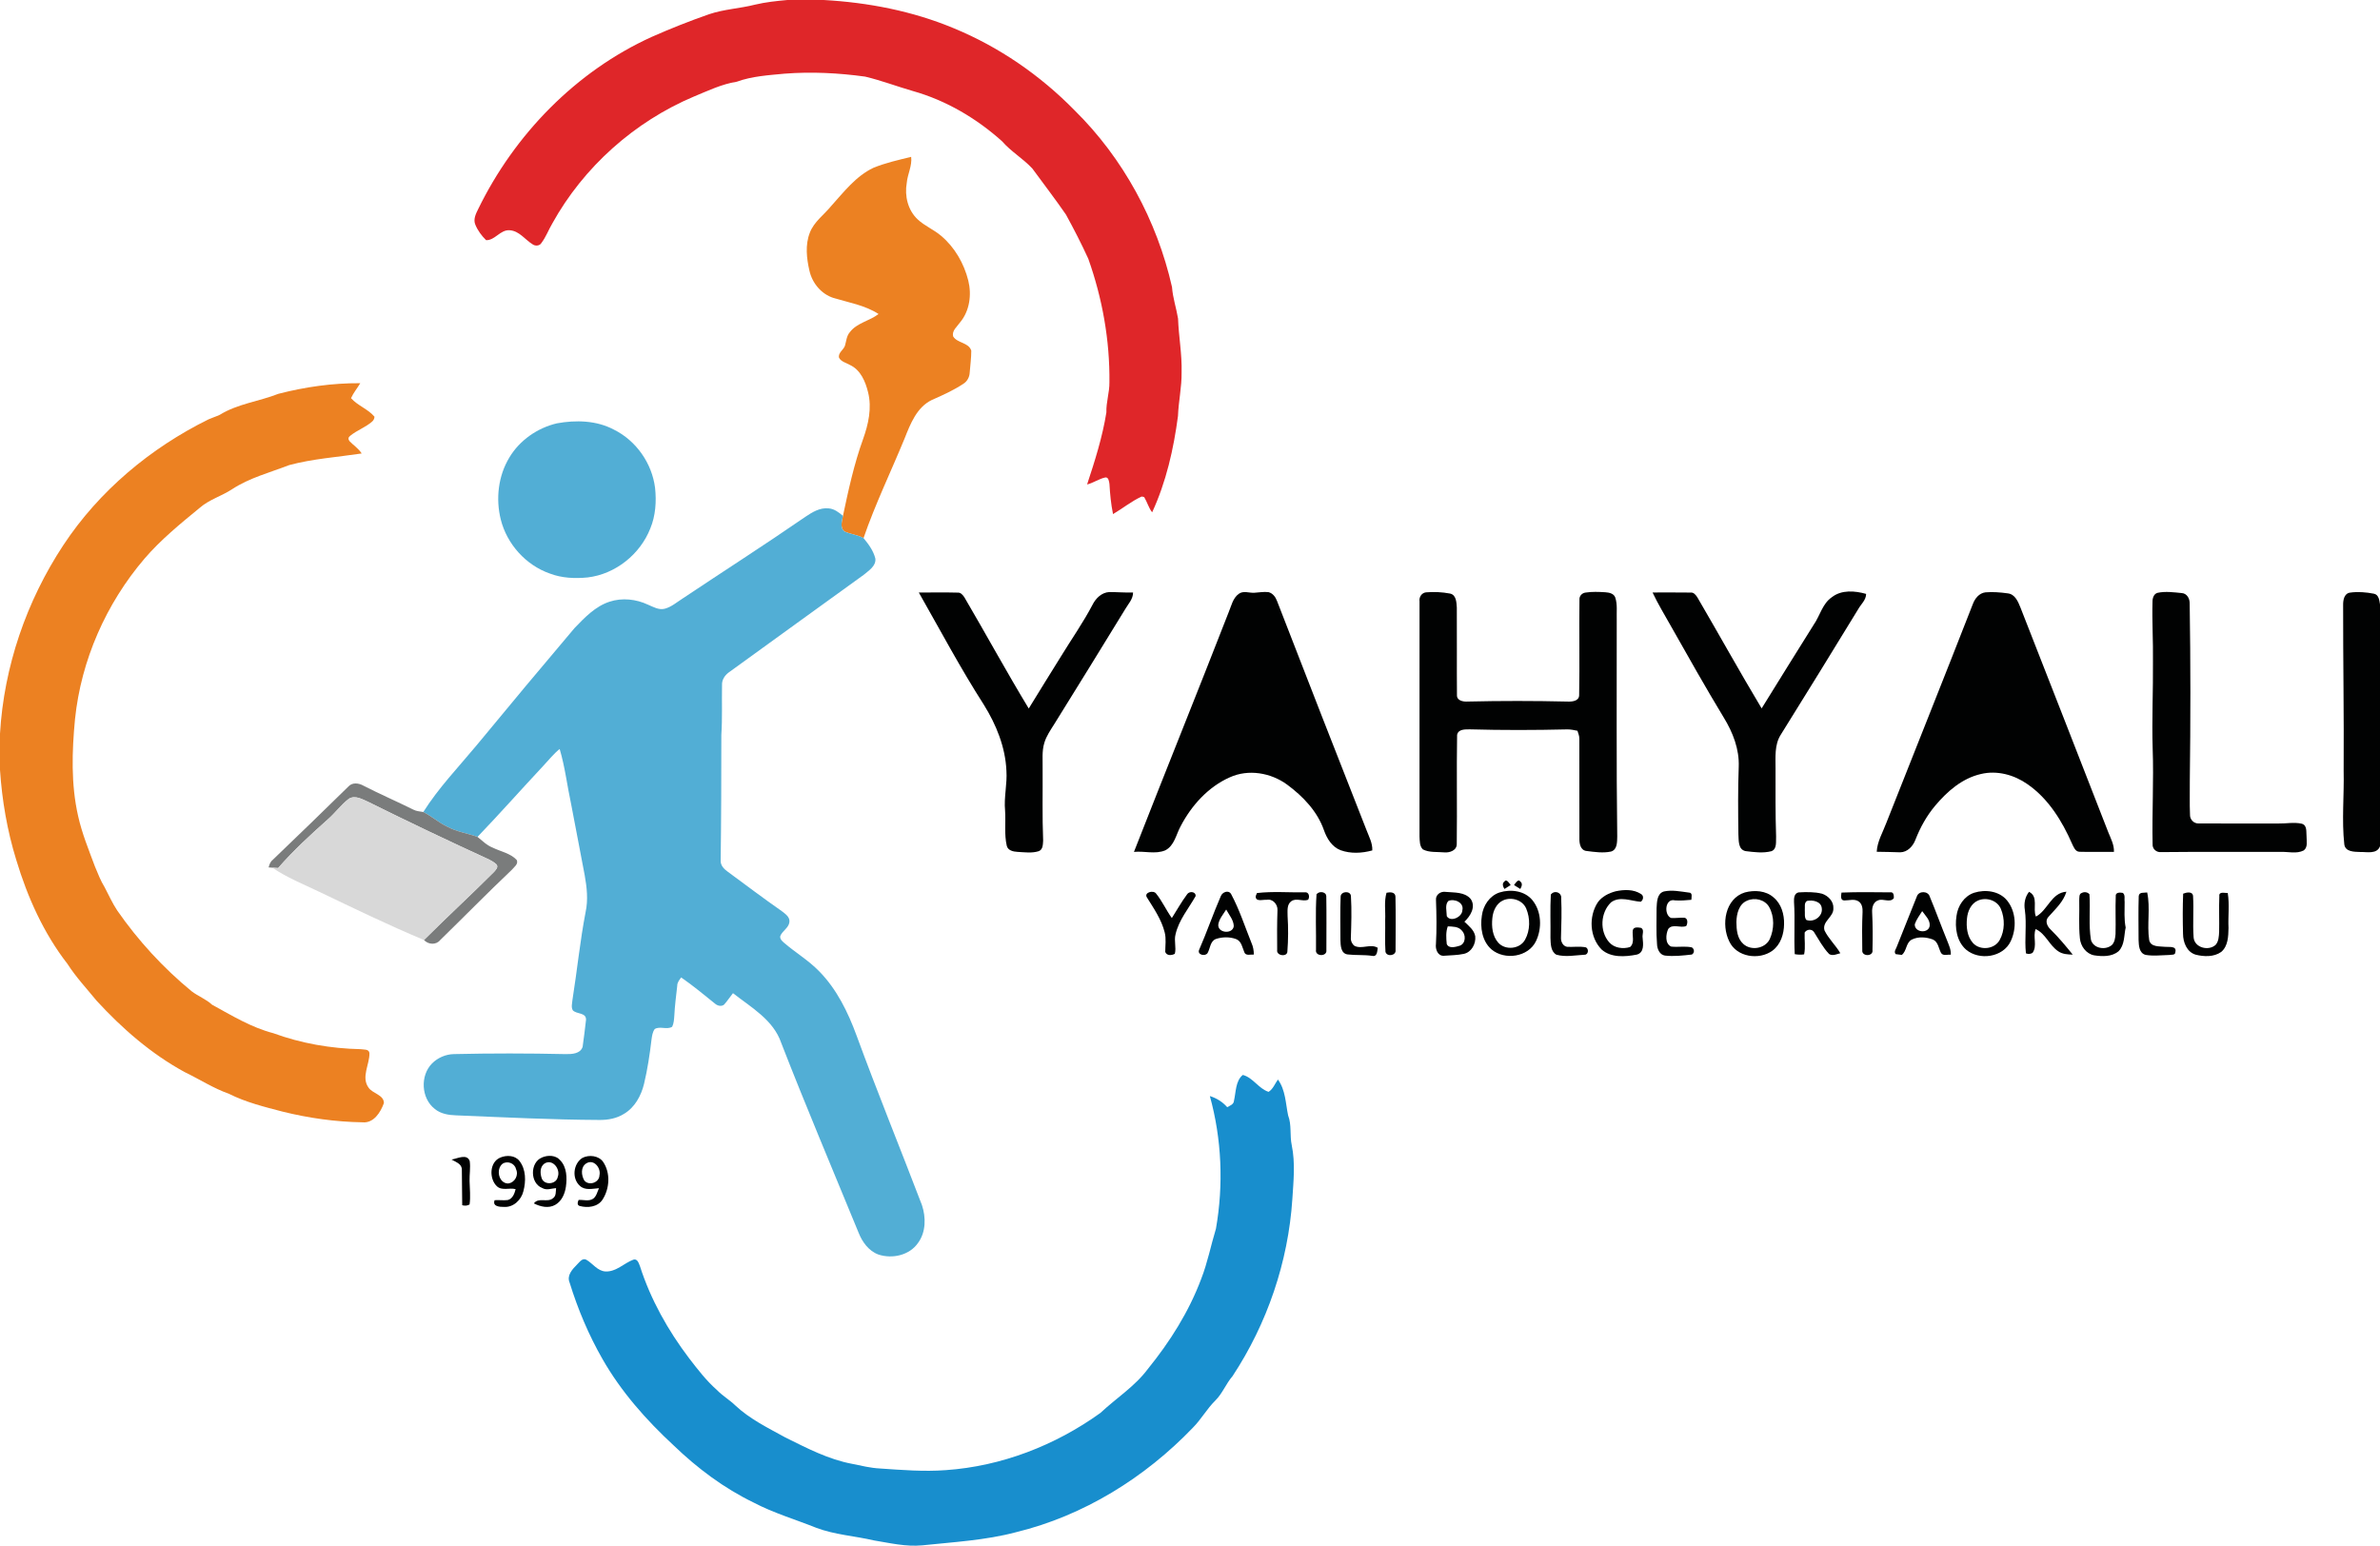 <?xml version="1.0" encoding="UTF-8"?>
<svg xmlns="http://www.w3.org/2000/svg" xmlns:xlink="http://www.w3.org/1999/xlink" width="1195pt" height="776.12pt" viewBox="0 0 1195 776.12" version="1.1">
<defs>
<clipPath id="clip1">
  <path d="M 285 539 L 650 539 L 650 776.121 L 285 776.121 Z M 285 539 "/>
</clipPath>
</defs>
<g id="surface1">
<path style=" stroke:none;fill-rule:nonzero;fill:rgb(0.4%,0.8%,0.8%);fill-opacity:1;" d="M 754.844 452.035 C 751.352 453.516 749.645 457.395 749.312 460.984 C 748.863 465.234 749.332 470.043 752.305 473.363 C 755.871 477.312 763.191 476.562 765.742 471.824 C 768.352 467.133 768.371 461.094 766.312 456.203 C 764.484 451.895 758.984 450.234 754.844 452.035 M 752.883 448.133 C 758.492 446.344 765.523 447.215 769.434 452.004 C 774.023 457.645 774.305 466.094 771.242 472.516 C 767.402 480.613 755.484 482.285 748.883 476.715 C 744.133 472.586 743.133 465.676 744.043 459.766 C 744.684 454.703 747.902 449.785 752.883 448.133 "/>
<path style=" stroke:none;fill-rule:nonzero;fill:rgb(87.5%,14.899%,16.1%);fill-opacity:1;" d="M 395.379 -0.004 L 413.531 -0.004 C 435.871 1.238 458.148 5.527 478.852 14.168 C 501.641 23.547 522.328 37.828 539.559 55.406 C 563.961 79.457 580.93 110.766 588.469 144.137 C 588.852 149.535 590.629 154.656 591.5 159.957 C 591.82 168.977 593.539 177.918 593.281 186.969 C 593.391 194.348 591.73 201.578 591.461 208.926 C 589.27 225.496 585.539 242.008 578.488 257.246 C 576.688 254.918 575.988 252.016 574.469 249.559 C 574.172 249.496 573.551 249.379 573.25 249.309 C 568.121 251.648 563.699 255.297 558.852 258.137 C 557.84 253.148 557.34 248.086 557.059 243.008 C 556.871 241.836 556.641 239.488 554.969 239.738 C 551.77 240.426 549.031 242.469 545.828 243.258 C 549.75 231.398 553.551 219.406 555.52 207.047 C 555.352 201.945 557.109 197.047 557.039 191.969 C 557.281 170.855 553.488 149.758 546.422 129.898 C 542.98 122.379 539.188 114.988 535.211 107.738 C 529.801 99.887 523.969 92.328 518.352 84.637 C 513.688 79.605 507.629 76.117 503.129 70.926 C 490.289 59.418 475.012 50.398 458.359 45.707 C 450.34 43.398 442.512 40.406 434.398 38.469 C 421.031 36.629 407.449 35.938 393.988 36.988 C 385.879 37.766 377.629 38.227 369.922 41.035 C 362.371 42.227 355.438 45.586 348.438 48.469 C 318.57 61.078 293.02 83.836 277.301 112.219 C 275.422 115.426 274.121 118.977 271.879 121.957 C 270.98 123.527 268.781 123.656 267.41 122.668 C 263.602 120.316 260.738 115.938 255.93 115.617 C 251.219 115.219 248.57 120.719 244.078 120.598 C 241.82 118.387 239.879 115.758 238.672 112.828 C 237.539 110.176 238.879 107.426 240.051 105.066 C 258.309 67.547 289.18 35.766 327.359 18.469 C 336.77 14.316 346.328 10.516 356.051 7.137 C 363.531 4.605 371.488 4.277 379.121 2.328 C 384.449 1.059 389.93 0.496 395.379 -0.004 "/>
<path style=" stroke:none;fill-rule:nonzero;fill:rgb(92.2%,50.6%,13.3%);fill-opacity:1;" d="M 438.5 84.277 C 444.609 81.766 451.102 80.328 457.5 78.758 C 458.051 83.266 455.672 87.418 455.281 91.848 C 454.121 98.367 455.84 105.578 460.789 110.176 C 464.301 113.477 468.891 115.277 472.531 118.406 C 479.359 124.148 484.012 132.258 486.172 140.855 C 487.949 148.027 486.859 156.195 481.98 161.957 C 480.539 164.035 477.871 166.027 478.559 168.879 C 480.641 172.387 486.328 171.855 487.68 176.047 C 487.688 179.727 487.172 183.398 486.891 187.066 C 486.801 189.355 485.602 191.547 483.641 192.758 C 478.68 196.016 473.262 198.469 467.84 200.848 C 460.32 204.496 457.129 212.785 454.23 220.078 C 447.371 236.785 439.461 253.078 433.578 270.188 C 430.602 268.535 427.109 268.277 424.039 266.887 C 421.57 264.969 422.789 261.566 423.25 259.027 C 426 246.047 428.82 233.035 433.328 220.535 C 436.012 213.066 437.84 204.879 435.871 197.008 C 434.57 191.617 432.102 185.707 426.738 183.246 C 424.891 182.156 422.391 181.676 421.289 179.656 C 420.672 177.105 423.559 175.719 424.262 173.547 C 424.938 171.246 425.059 168.648 426.719 166.777 C 430.309 162.047 436.621 161.188 441.121 157.668 C 434.32 153.266 426.199 151.926 418.57 149.629 C 412.398 147.688 407.84 142.195 406.43 135.969 C 404.988 129.738 404.219 122.918 406.621 116.828 C 408.73 111.316 413.75 107.855 417.359 103.418 C 423.711 96.379 429.738 88.438 438.5 84.277 "/>
<path style=" stroke:none;fill-rule:nonzero;fill:rgb(92.2%,50.6%,13.3%);fill-opacity:1;" d="M 139.789 197.738 C 153.188 194.277 167.039 192.309 180.891 192.406 C 179.391 194.938 177.461 197.219 176.25 199.926 C 179.609 203.719 184.762 205.336 188.031 209.238 C 187.969 210.266 187.551 211.105 186.762 211.746 C 183.48 214.617 179.219 216.047 175.871 218.797 C 174.852 219.547 174.711 220.438 175.449 221.457 C 177.438 223.586 180.02 225.156 181.59 227.695 C 169.449 229.527 157.102 230.336 145.199 233.535 C 135.551 237.266 125.352 239.887 116.602 245.598 C 111.301 249.105 104.949 250.848 100.141 255.105 C 90.469 263.035 80.719 271.008 72.539 280.516 C 53.27 303.086 40.738 331.445 37.668 361.016 C 36.129 377.195 35.59 393.746 39.211 409.695 C 41.148 418.457 44.578 426.758 47.691 435.148 C 49.18 438.668 50.531 442.277 52.559 445.535 C 54.609 449.426 56.41 453.488 58.848 457.156 C 69.379 472.316 81.969 486.027 96.23 497.738 C 99.488 500.238 103.449 501.668 106.488 504.488 C 116.379 509.906 126.16 515.898 137.172 518.766 C 151.199 523.898 166.078 526.488 181 526.809 C 182.531 527.078 185.34 526.617 185.5 528.836 C 185.59 534.535 181.27 540.797 185.02 546.078 C 187.059 549.156 192.789 549.688 192.75 553.898 C 191.09 558.496 187.648 564.086 181.98 563.527 C 168.5 563.316 155.059 561.418 141.98 558.188 C 132.781 555.785 123.469 553.496 114.938 549.207 C 107.109 546.438 100.141 541.879 92.691 538.297 C 75.93 529.176 61.359 516.469 48.5 502.477 C 43.539 496.387 38.129 490.629 33.879 483.996 C 21.871 468.527 13.75 450.398 8.148 431.719 C 3.621 417.078 1.02 401.879 0 386.586 L 0 368.406 C 1.961 334.766 13.27 301.809 31.809 273.719 C 49.75 246.508 75.57 224.945 104.688 210.566 C 106.551 209.738 108.512 209.148 110.359 208.277 C 119.359 202.727 130.078 201.566 139.789 197.738 "/>
<path style=" stroke:none;fill-rule:nonzero;fill:rgb(32.199%,68.199%,83.499%);fill-opacity:1;" d="M 279.602 212.566 C 289.148 210.816 299.551 211.078 308.281 215.746 C 319.438 221.285 327.359 232.629 328.91 244.969 C 329.648 251.816 329.172 258.926 326.52 265.348 C 321.398 278.355 308.98 288.297 295.039 289.945 C 288.688 290.559 282.121 290.297 276.109 287.996 C 264.039 283.797 254.531 273.219 251.438 260.848 C 248.84 250.438 250.16 238.926 255.762 229.695 C 260.938 221.047 269.828 214.879 279.602 212.566 "/>
<path style=" stroke:none;fill-rule:nonzero;fill:rgb(32.199%,68.199%,83.499%);fill-opacity:1;" d="M 404.391 259.488 C 407.82 257.176 411.719 254.785 416.039 255.266 C 418.871 255.457 421.172 257.258 423.25 259.027 C 422.789 261.566 421.57 264.969 424.039 266.887 C 427.109 268.277 430.602 268.535 433.578 270.188 C 436.109 273.238 438.59 276.617 439.531 280.527 C 439.879 284.316 436.129 286.535 433.621 288.668 C 411.148 304.828 388.781 321.137 366.34 337.328 C 364.109 338.816 362.371 341.207 362.531 344.008 C 362.379 352.328 362.73 360.668 362.188 368.988 C 362.18 389.988 362.129 410.996 361.852 431.996 C 361.68 434.469 363.48 436.336 365.34 437.656 C 374.379 444.309 383.328 451.078 392.531 457.496 C 394.289 458.879 396.719 460.438 396.359 463.035 C 395.988 465.977 392.789 467.379 391.77 470.027 C 391.512 471.469 392.672 472.516 393.648 473.367 C 399.379 478.309 405.988 482.219 411.281 487.676 C 420.129 496.656 425.77 508.207 430.07 519.926 C 440.551 548.496 452.051 576.676 462.91 605.098 C 464.961 611.227 464.938 618.617 461 624.016 C 456.73 630.309 448.031 632.227 441.059 629.926 C 436.172 628.137 432.922 623.598 431.078 618.906 C 418.078 587.188 404.68 555.617 392.25 523.656 C 388.32 512.086 377.109 505.797 368.031 498.688 C 366.488 500.578 365.18 502.668 363.531 504.477 C 362.16 505.516 360.23 505.016 359.039 503.969 C 353.461 499.457 347.91 494.867 342.012 490.785 C 341.141 492.047 340.02 493.277 340.051 494.918 C 339.488 499.945 338.82 504.977 338.57 510.035 C 338.43 511.898 338.34 513.836 337.5 515.547 C 334.84 517.227 331.352 515.066 328.73 516.707 C 327.621 518.219 327.391 520.129 327.129 521.938 C 326.25 529.418 325.129 536.898 323.371 544.227 C 321.93 550.176 318.738 556.066 313.34 559.266 C 309.68 561.578 305.309 562.387 301.039 562.348 C 277.012 562.238 253 561.016 229 560.035 C 225.25 559.918 221.27 559.285 218.301 556.809 C 211.422 551.488 210.871 540.027 216.98 533.918 C 219.859 531.059 223.859 529.355 227.922 529.277 C 246.609 528.848 265.309 528.867 284 529.285 C 287.102 529.328 291.371 529.176 292.531 525.648 C 293.23 521.117 293.68 516.535 294.25 511.996 C 294.32 508.309 289.531 509.336 287.609 507.297 C 286.688 505.688 287.289 503.785 287.43 502.078 C 289.77 487.387 291.219 472.559 294.039 457.938 C 295.371 451.828 294.66 445.559 293.578 439.469 C 291.379 427.637 289.031 415.828 286.809 403.996 C 284.801 394.707 283.719 385.195 281.012 376.078 C 277.871 378.586 275.41 381.785 272.66 384.676 C 261.629 396.469 250.93 408.578 239.75 420.219 C 234.781 418.387 229.41 417.688 224.699 415.156 C 220.359 413.148 216.801 409.848 212.539 407.727 C 220.172 395.617 230.16 385.238 239.27 374.266 C 255.539 354.527 271.93 334.887 288.469 315.367 C 293.551 310.086 298.898 304.457 306.07 302.117 C 312.359 300.047 319.379 300.816 325.328 303.605 C 328.012 304.738 330.82 306.445 333.84 305.637 C 337.148 304.727 339.801 302.398 342.648 300.586 C 363.211 286.855 384.039 273.527 404.391 259.488 "/>
<path style=" stroke:none;fill-rule:nonzero;fill:rgb(0.4%,0.8%,0.8%);fill-opacity:1;" d="M 548.57 303.637 C 550.188 300.418 553.109 297.527 556.891 297.285 C 560.891 297.258 564.898 297.629 568.91 297.508 C 568.93 300.828 566.48 303.238 564.93 305.926 C 553.129 325.188 541.289 344.418 529.352 363.586 C 527.469 366.586 525.379 369.559 524.359 372.996 C 523.059 377.207 523.59 381.656 523.5 385.988 C 523.59 398.008 523.27 410.035 523.762 422.047 C 523.641 423.945 523.699 426.637 521.512 427.398 C 518.109 428.488 514.43 427.918 510.93 427.746 C 508.809 427.637 506.078 427.086 505.5 424.688 C 504.16 418.867 505.059 412.836 504.648 406.938 C 504.012 400.258 505.789 393.637 505.32 386.969 C 504.809 375.137 500.211 363.867 494.02 353.906 C 482.281 335.605 472.078 316.398 461.34 297.508 C 467.859 297.547 474.379 297.379 480.898 297.566 C 482.379 297.457 483.41 298.738 484.172 299.836 C 495.07 318.406 505.371 337.336 516.531 355.758 C 521.828 346.988 527.34 338.348 532.699 329.617 C 537.988 320.957 543.852 312.637 548.57 303.637 "/>
<path style=" stroke:none;fill-rule:nonzero;fill:rgb(0.4%,0.8%,0.8%);fill-opacity:1;" d="M 622.09 298.105 C 624.41 296.488 627.262 297.816 629.84 297.629 C 632.188 297.508 634.551 297.016 636.922 297.328 C 639.07 297.855 640.461 299.777 641.199 301.766 C 656.078 340.129 671.012 378.469 686.102 416.746 C 687.359 420.066 689.199 423.328 689.031 427.008 C 683.879 428.438 678.188 428.746 673.109 426.898 C 668.789 425.258 666.23 421.035 664.762 416.867 C 661.449 407.387 654.23 399.848 646.289 393.988 C 638.121 387.996 626.828 386.047 617.449 390.316 C 606.648 395.105 598.281 404.406 592.859 414.746 C 590.52 418.918 589.738 424.586 585.078 426.969 C 580.09 429.059 574.578 427.207 569.359 427.758 C 585.039 387.688 601.172 347.809 616.789 307.727 C 618.238 304.398 618.922 300.309 622.09 298.105 "/>
<path style=" stroke:none;fill-rule:nonzero;fill:rgb(0.4%,0.8%,0.8%);fill-opacity:1;" d="M 712.75 301.977 C 712.422 299.848 713.809 297.656 716.02 297.426 C 720 297.078 724.102 297.285 728.031 298.027 C 731.23 298.668 731.289 302.477 731.469 305.086 C 731.578 319.695 731.41 334.309 731.539 348.926 C 731.379 351.867 734.738 352.418 736.988 352.258 C 753.641 351.867 770.309 351.879 786.969 352.266 C 789.211 352.379 792.801 352.098 792.891 349.129 C 793.199 333.066 792.84 316.996 793.051 300.938 C 792.961 299.219 794.398 297.738 796.07 297.547 C 799.352 297.035 802.699 297.168 806.012 297.379 C 807.91 297.516 810.281 297.957 811.02 300.008 C 812.199 303.535 811.629 307.328 811.762 310.988 C 811.828 347.336 811.531 383.695 812.02 420.047 C 811.949 422.695 812.09 426.598 808.938 427.566 C 804.922 428.438 800.688 427.809 796.66 427.297 C 793.531 427.016 792.949 423.496 793.02 420.988 C 792.961 404.309 793.039 387.629 792.988 370.945 C 793.031 369.535 792.438 368.246 792.051 366.938 C 790.379 366.586 788.699 366.238 787 366.238 C 770.699 366.629 754.371 366.668 738.07 366.219 C 735.738 366.246 732.148 366.008 731.609 369.035 C 731.309 387.258 731.672 405.496 731.438 423.719 C 731.52 427.066 727.828 428.266 725.059 427.988 C 721.52 427.656 717.68 428.176 714.422 426.496 C 712.719 424.816 712.871 422.195 712.738 419.996 C 712.762 380.656 712.738 341.316 712.75 301.977 "/>
<path style=" stroke:none;fill-rule:nonzero;fill:rgb(0.4%,0.8%,0.8%);fill-opacity:1;" d="M 919.801 299.848 C 924.688 296.047 931.352 296.629 936.98 298.207 C 936.961 301.336 934.371 303.387 932.961 305.945 C 920.102 327.008 907.148 348.027 894.09 368.969 C 890.879 374.047 891.539 380.266 891.5 385.988 C 891.512 397.316 891.391 408.648 891.781 419.977 C 891.602 422.445 892.379 426.219 889.48 427.387 C 885.238 428.496 880.73 427.879 876.438 427.355 C 872.621 426.559 873.059 421.938 872.852 418.957 C 872.699 407.648 872.59 396.316 873.02 385.008 C 873.371 376.227 870.07 367.746 865.539 360.355 C 856.32 345.148 847.609 329.637 838.852 314.168 C 835.762 308.637 832.438 303.238 829.75 297.496 C 836.141 297.535 842.539 297.406 848.93 297.535 C 850.41 297.398 851.438 298.719 852.172 299.816 C 863.031 318.406 873.461 337.238 884.52 355.695 C 893.238 341.695 901.859 327.637 910.66 313.688 C 913.84 309.156 914.988 303.117 919.801 299.848 "/>
<path style=" stroke:none;fill-rule:nonzero;fill:rgb(0.4%,0.8%,0.8%);fill-opacity:1;" d="M 990.52 303.418 C 991.559 300.566 993.719 297.766 996.949 297.418 C 1000.648 297.117 1004.422 297.418 1008.102 297.938 C 1011.719 298.336 1013.25 302.027 1014.441 304.969 C 1029.199 342.617 1043.93 380.285 1058.602 417.969 C 1059.871 421.117 1061.559 424.219 1061.41 427.738 C 1055.641 427.707 1049.859 427.855 1044.09 427.688 C 1041.969 427.617 1041.172 425.266 1040.391 423.676 C 1035.371 412.207 1028.48 400.988 1018.012 393.758 C 1011.301 389.035 1002.672 386.688 994.578 388.656 C 985.219 390.785 977.68 397.379 971.66 404.547 C 967.371 409.637 964.121 415.527 961.711 421.719 C 960.48 424.918 957.75 427.906 954.102 427.957 C 950.16 427.898 946.23 427.668 942.301 427.688 C 942.59 422.457 945.371 417.926 947.148 413.137 C 961.59 376.566 976.219 340.059 990.52 303.418 "/>
<path style=" stroke:none;fill-rule:nonzero;fill:rgb(0.4%,0.8%,0.8%);fill-opacity:1;" d="M 1083.379 297.656 C 1087.328 296.816 1091.449 297.406 1095.441 297.785 C 1098.129 297.945 1099.52 300.648 1099.441 303.098 C 1099.91 332.719 1099.891 362.355 1099.5 391.977 C 1099.578 397.637 1099.34 403.309 1099.602 408.957 C 1099.461 411.418 1101.488 413.598 1103.988 413.469 C 1117.309 413.547 1130.629 413.469 1143.949 413.496 C 1147.82 413.586 1151.77 412.727 1155.609 413.578 C 1158.602 414.285 1157.871 417.828 1158.129 420.117 C 1158.109 422.406 1158.852 425.398 1156.719 427.008 C 1153.078 428.879 1148.871 427.578 1145 427.746 C 1124.988 427.809 1104.969 427.637 1084.98 427.855 C 1082.68 428.035 1080.648 426.207 1080.828 423.867 C 1080.5 407.887 1081.43 391.906 1080.859 375.926 C 1080.41 361.258 1081.129 346.598 1081 331.926 C 1081.141 321.957 1080.5 311.988 1080.781 302.008 C 1080.77 300.266 1081.461 298.105 1083.379 297.656 "/>
<path style=" stroke:none;fill-rule:nonzero;fill:rgb(0.4%,0.8%,0.8%);fill-opacity:1;" d="M 1176.488 303.977 C 1176.43 301.477 1176.91 298.016 1179.949 297.566 C 1183.891 297.008 1187.98 297.348 1191.891 298.098 C 1194.41 298.559 1194.672 301.438 1195 303.496 L 1195 424.926 C 1193.422 429.059 1188.391 427.688 1184.969 427.797 C 1182.078 427.695 1177.602 427.766 1177.078 424.016 C 1175.73 411.727 1177.039 399.336 1176.75 387.008 C 1176.941 359.316 1176.441 331.648 1176.488 303.977 "/>
<path style=" stroke:none;fill-rule:nonzero;fill:rgb(0.4%,0.8%,0.8%);fill-opacity:1;" d="M 760.211 444.418 C 760.738 443.707 762.281 441.027 763.34 442.629 C 764.688 443.586 764.02 445.227 763.34 446.367 C 762.289 445.707 761.25 445.059 760.211 444.418 "/>
<path style=" stroke:none;fill-rule:nonzero;fill:rgb(0.4%,0.8%,0.8%);fill-opacity:1;" d="M 811.27 447.516 C 815.438 446.648 820.25 446.445 823.949 448.898 C 825.488 449.719 825.18 451.969 823.801 452.785 C 818.891 452.438 813.32 449.777 808.879 453.098 C 803.602 458.219 803.07 467.496 807.938 473.098 C 810.449 476.035 814.93 476.629 818.469 475.516 C 820.898 473.387 819.449 469.879 819.82 467.105 C 820.23 465.258 822.512 465.668 823.879 465.879 C 825.84 466.727 824.438 469.277 824.762 470.887 C 825.059 473.918 825.672 478.379 821.77 479.336 C 815.969 480.457 808.93 480.969 804.18 476.785 C 798.109 470.605 797.602 460.258 802.23 453.098 C 804.359 450.137 807.82 448.418 811.27 447.516 "/>
<path style=" stroke:none;fill-rule:nonzero;fill:rgb(0.4%,0.8%,0.8%);fill-opacity:1;" d="M 835.41 447.629 C 839.52 446.707 843.789 447.637 847.91 448.168 C 850.031 448.117 849.25 450.527 849.23 451.809 C 846.488 452.086 843.73 452.285 840.988 452.098 C 836 450.887 835.328 459.277 839.012 460.926 C 841.27 461.117 843.539 460.656 845.82 460.809 C 847.609 461.219 847.398 463.676 846.688 464.945 C 843.809 466.219 839.809 463.598 837.609 466.469 C 836.379 469.129 835.922 473.816 839.07 475.285 C 842.512 475.695 846.02 474.957 849.449 475.688 C 850.828 476.488 850.91 478.469 849.488 479.285 C 845.02 479.797 840.48 480.309 835.988 479.809 C 833.262 479.426 832.051 476.438 831.988 473.988 C 831.5 468.008 831.809 461.988 831.77 455.996 C 831.961 453.016 831.91 448.707 835.41 447.629 "/>
<path style=" stroke:none;fill-rule:nonzero;fill:rgb(0.4%,0.8%,0.8%);fill-opacity:1;" d="M 575.961 450.758 C 574.078 448.176 579.051 446.766 580.449 448.637 C 583.531 452.438 585.531 456.996 588.379 460.969 C 590.91 456.977 593.23 452.828 596.051 449.035 C 597.102 447.348 600.512 447.578 600.32 449.957 C 596.762 456.238 591.859 461.996 590.23 469.195 C 589.391 472.398 590.711 475.758 589.879 478.918 C 588.328 479.777 585.801 479.988 585.07 477.977 C 585.078 474.695 585.621 471.367 584.789 468.148 C 583.188 461.758 579.398 456.258 575.961 450.758 "/>
<path style=" stroke:none;fill-rule:nonzero;fill:rgb(0.4%,0.8%,0.8%);fill-opacity:1;" d="M 611.719 464.078 C 611.141 468.566 619 469.277 619.48 465.027 C 619.391 461.867 617.078 459.355 615.672 456.688 C 614.211 459.059 612.238 461.258 611.719 464.078 M 612.949 450.008 C 613.699 447.945 616.852 446.676 618.141 448.926 C 622.328 456.738 625.051 465.227 628.359 473.438 C 629.188 475.277 629.559 477.266 629.551 479.309 C 628.078 479.148 625.539 480.078 624.82 478.238 C 623.75 475.797 623.391 472.445 620.48 471.469 C 617.32 470.348 613.688 470.418 610.531 471.469 C 607.602 472.566 607.68 476.168 606.34 478.527 C 605.199 480.367 601.09 479.477 602.051 476.996 C 605.938 468.105 609.09 458.906 612.949 450.008 "/>
<path style=" stroke:none;fill-rule:nonzero;fill:rgb(0.4%,0.8%,0.8%);fill-opacity:1;" d="M 631.109 448.418 C 638.969 447.477 647.059 448.176 655.012 448.059 C 657.199 447.656 657.789 450.277 656.801 451.785 C 654.109 452.828 650.891 450.707 648.371 452.508 C 646.02 454.207 646.52 457.418 646.5 459.945 C 646.879 465.855 646.852 471.785 646.398 477.695 C 646.438 480.668 640.738 479.977 641.27 476.996 C 641.199 470.336 641.188 463.668 641.422 457.016 C 641.578 454.066 639.039 451.168 635.961 451.816 C 634.078 451.605 630.371 453.035 630.488 449.969 C 630.648 449.578 630.961 448.809 631.109 448.418 "/>
<path style=" stroke:none;fill-rule:nonzero;fill:rgb(0.4%,0.8%,0.8%);fill-opacity:1;" d="M 661.551 448.566 C 662.891 447.387 665.898 447.938 665.93 449.957 C 666.09 458.977 665.98 467.996 665.98 477.016 C 666.48 480.477 660.148 480.355 660.77 476.887 C 660.898 467.586 660.391 458.227 661.039 448.945 "/>
<path style=" stroke:none;fill-rule:nonzero;fill:rgb(0.4%,0.8%,0.8%);fill-opacity:1;" d="M 673.141 450.078 C 673.371 447.406 678.25 447.156 678.309 450.035 C 678.738 457.035 678.5 464.078 678.262 471.078 C 678.199 472.566 678.922 474.098 680.16 474.969 C 683.859 476.727 688.141 473.746 691.75 475.898 C 691.52 477.516 691.531 480.527 689.02 479.957 C 684.91 479.336 680.73 479.727 676.629 479.238 C 673.172 478.758 673.121 474.676 673.031 471.996 C 673.051 464.695 672.82 457.367 673.141 450.078 "/>
<path style=" stroke:none;fill-rule:nonzero;fill:rgb(0.4%,0.8%,0.8%);fill-opacity:1;" d="M 696.172 448.258 C 697.922 447.906 700.531 447.785 700.66 450.195 C 700.852 459.117 700.758 468.066 700.711 476.996 C 701.141 479.879 696.289 480.598 695.641 477.906 C 695.281 472.598 695.602 467.266 695.5 461.945 C 695.719 457.387 694.879 452.707 696.172 448.258 "/>
<path style=" stroke:none;fill-rule:nonzero;fill:rgb(0.4%,0.8%,0.8%);fill-opacity:1;" d="M 726.938 465.137 C 725.891 467.945 726.129 471.047 726.41 473.988 C 727.469 476.535 730.969 475.438 732.98 474.848 C 736.078 473.676 736.09 469.246 733.93 467.176 C 732.18 465.148 729.359 465.277 726.938 465.137 M 727.238 452.379 C 725.398 454.207 726.398 457.605 726.43 460.016 C 728.289 463.207 734.18 460.469 734.25 457.059 C 735.219 453.156 730.188 451.066 727.238 452.379 M 721.008 451.938 C 720.738 449.207 723.422 447.406 725.93 447.836 C 730.199 448.238 735.488 447.777 738.508 451.477 C 741.121 455.426 738.258 460.027 735.281 462.797 C 737.449 464.926 740.18 466.945 740.73 470.156 C 741.109 473.898 738.828 478.156 734.949 478.957 C 731.672 479.688 728.281 479.605 724.949 479.906 C 721.84 480.078 720.621 476.535 720.988 473.977 C 721.41 466.637 721.281 459.277 721.008 451.938 "/>
<path style=" stroke:none;fill-rule:nonzero;fill:rgb(0.4%,0.8%,0.8%);fill-opacity:1;" d="M 779.289 448.535 C 781.102 447.047 784.172 448.445 783.871 450.898 C 784.199 457.598 783.961 464.328 783.77 471.027 C 783.73 472.938 784.828 475.117 786.898 475.426 C 790.008 475.578 793.16 475.066 796.258 475.676 C 797.852 476.398 797.57 479.406 795.629 479.387 C 790.93 479.637 786.039 480.688 781.43 479.355 C 778.539 477.676 778.621 473.879 778.488 470.945 C 778.609 463.688 778.258 456.406 778.672 449.156 "/>
<path style=" stroke:none;fill-rule:nonzero;fill:rgb(0.4%,0.8%,0.8%);fill-opacity:1;" d="M 877.219 452.238 C 873.051 453.957 871.922 458.957 871.852 463.008 C 871.879 466.816 872.25 471.227 875.289 473.938 C 879.129 477.508 886.238 476.387 888.57 471.586 C 890.852 466.598 891.02 460.336 888.32 455.477 C 886.199 451.676 881.059 450.488 877.219 452.238 M 876.121 448.098 C 880.93 446.836 886.672 447.148 890.531 450.629 C 894.43 453.848 895.91 459.129 895.781 464.027 C 895.73 468.977 894.078 474.277 889.961 477.336 C 883.25 482.258 871.93 480.605 868.25 472.668 C 864.121 464.277 866.129 451.168 876.121 448.098 "/>
<path style=" stroke:none;fill-rule:nonzero;fill:rgb(0.4%,0.8%,0.8%);fill-opacity:1;" d="M 907.289 452.367 C 905.711 453.379 906.379 455.426 906.199 456.977 C 906.352 458.586 905.871 460.496 906.93 461.898 C 910.66 463.355 915.352 460.129 914.711 455.996 C 914.359 452.535 910.07 451.785 907.289 452.367 M 900.781 452.957 C 900.688 451.117 900.828 448.547 903.059 448.086 C 906.969 447.879 911.008 447.766 914.852 448.746 C 917.898 449.746 920.73 452.617 920.539 456.027 C 920.801 460.438 914.789 462.566 916.07 467.156 C 918.09 471.355 921.688 474.586 924.031 478.629 C 922.219 479.086 920.16 480.156 918.398 479.027 C 915.289 475.785 913.219 471.766 910.828 468.035 C 909.699 466.258 907.172 466.559 906.121 468.238 C 905.949 471.887 906.609 475.578 905.852 479.207 C 904.27 479.445 902.68 479.387 901.141 479.098 C 900.68 470.398 901.352 461.656 900.781 452.957 "/>
<path style=" stroke:none;fill-rule:nonzero;fill:rgb(0.4%,0.8%,0.8%);fill-opacity:1;" d="M 924.609 448.176 C 932.781 447.848 940.969 447.988 949.148 448.059 C 950.879 447.777 950.949 449.766 950.891 450.969 C 948.969 453.535 945.48 450.945 942.98 452.098 C 940.559 452.887 939.871 455.746 940 457.996 C 940.32 464.309 940.352 470.637 940.172 476.957 C 940.789 480.367 934.672 480.438 935.051 477.098 C 934.961 470.738 934.891 464.355 935.188 457.996 C 935.281 456.078 934.969 453.809 933.25 452.637 C 931.102 451.176 928.438 452.156 926.07 452.129 C 923.84 452.168 924.469 449.508 924.609 448.176 "/>
<path style=" stroke:none;fill-rule:nonzero;fill:rgb(0.4%,0.8%,0.8%);fill-opacity:1;" d="M 965.129 457.496 C 963.809 459.637 962.23 461.656 961.41 464.059 C 961.191 468.277 968.27 468.957 968.891 464.898 C 969.211 461.938 966.691 459.719 965.129 457.496 M 962.441 450.148 C 963.34 447.227 968.109 447.227 968.949 450.238 C 971.969 457.477 974.629 464.867 977.602 472.129 C 978.488 474.469 979.66 476.797 979.5 479.379 C 977.91 479.176 975.602 480.176 974.59 478.457 C 973.359 476.188 973.172 472.938 970.531 471.746 C 967.199 470.496 963.199 470.168 959.941 471.766 C 956.898 473.328 957.441 477.508 954.891 479.477 C 954.121 479.379 952.59 479.188 951.82 479.086 C 950.68 477.746 952.199 476.277 952.539 474.957 C 955.922 466.719 959.051 458.379 962.441 450.148 "/>
<path style=" stroke:none;fill-rule:nonzero;fill:rgb(0.4%,0.8%,0.8%);fill-opacity:1;" d="M 993.16 452.168 C 989.672 453.648 987.961 457.527 987.629 461.117 C 987.18 465.367 987.648 470.176 990.621 473.496 C 994.188 477.445 1001.512 476.695 1004.059 471.957 C 1006.672 467.266 1006.691 461.227 1004.629 456.336 C 1002.801 452.027 997.301 450.367 993.16 452.168 M 991.199 448.266 C 996.809 446.477 1003.84 447.348 1007.75 452.137 C 1012.34 457.777 1012.621 466.227 1009.559 472.648 C 1005.719 480.746 993.801 482.418 987.199 476.848 C 982.449 472.719 981.449 465.809 982.359 459.898 C 983 454.836 986.219 449.918 991.199 448.266 "/>
<path style=" stroke:none;fill-rule:nonzero;fill:rgb(0.4%,0.8%,0.8%);fill-opacity:1;" d="M 1022.25 460.227 C 1028.238 457.035 1029.93 448.266 1037.551 447.738 C 1036.012 452.898 1031.93 456.488 1028.512 460.387 C 1026.691 462.297 1027.82 465.027 1029.5 466.598 C 1033.539 470.566 1037.172 474.926 1040.73 479.336 C 1038.238 479.258 1035.621 479.137 1033.512 477.695 C 1028.961 474.727 1027.18 468.836 1022.102 466.496 C 1020.57 470.387 1023.078 474.906 1020.531 478.457 C 1019.461 479.078 1018.359 479.156 1017.219 478.695 C 1016.441 471.457 1017.691 464.129 1016.68 456.898 C 1016.141 453.707 1016.73 450.348 1018.789 447.797 C 1023.699 450.285 1020.5 456.148 1022.25 460.227 "/>
<path style=" stroke:none;fill-rule:nonzero;fill:rgb(0.4%,0.8%,0.8%);fill-opacity:1;" d="M 1045.289 448.355 C 1046.5 447.676 1048.211 447.926 1049.109 449.016 C 1049.672 456.629 1048.602 464.348 1049.871 471.906 C 1051.078 476.328 1057.309 477.285 1060.469 474.426 C 1061.82 472.969 1062.059 470.887 1062.211 468.996 C 1062.391 462.695 1062.07 456.387 1062.32 450.086 C 1062.059 447.969 1064.449 448.078 1065.852 448.328 C 1067.262 449.387 1066.52 451.445 1066.781 452.969 C 1066.789 457.227 1066.449 461.527 1067.301 465.727 C 1066.41 469.766 1066.859 474.578 1063.66 477.707 C 1060.262 480.477 1055.512 480.309 1051.43 479.676 C 1047.371 478.879 1044.648 475.035 1044.309 471.066 C 1043.66 464.727 1044.141 458.336 1043.988 451.977 C 1044.09 450.777 1043.781 448.766 1045.289 448.355 "/>
<path style=" stroke:none;fill-rule:nonzero;fill:rgb(0.4%,0.8%,0.8%);fill-opacity:1;" d="M 1073.852 449.977 C 1074.031 447.738 1076.57 448.387 1078.102 448.117 C 1079.789 455.938 1077.91 464.129 1079.109 472.027 C 1079.859 475.648 1084.34 475.098 1087.148 475.418 C 1089.09 475.648 1093.09 474.777 1092.238 478.117 C 1092.238 479.766 1090.09 479.277 1089.102 479.516 C 1085.18 479.598 1081.199 480.137 1077.34 479.469 C 1074.02 478.605 1073.891 474.738 1073.781 471.977 C 1073.77 464.637 1073.621 457.297 1073.852 449.977 "/>
<path style=" stroke:none;fill-rule:nonzero;fill:rgb(0.4%,0.8%,0.8%);fill-opacity:1;" d="M 1096.16 448.727 C 1097.781 448.078 1100.922 447.387 1101.141 449.938 C 1101.531 456.816 1100.93 463.727 1101.41 470.598 C 1101.75 475.855 1108.871 477.695 1112.461 474.438 C 1114.02 472.688 1114.078 470.195 1114.23 467.988 C 1114.359 461.988 1114.078 455.977 1114.328 449.988 C 1114.02 447.418 1117.102 448.516 1118.551 448.387 C 1119.512 454.207 1118.648 460.105 1118.941 465.969 C 1118.84 470.129 1118.738 475.047 1115.289 477.969 C 1111.57 480.605 1106.578 480.406 1102.371 479.336 C 1097.988 477.988 1096.121 473.148 1096.102 468.926 C 1095.922 462.195 1095.898 455.445 1096.16 448.727 "/>
<path style=" stroke:none;fill-rule:nonzero;fill:rgb(0.4%,0.8%,0.8%);fill-opacity:1;" d="M 273.289 584.297 C 270.949 586.016 271.172 589.426 272.078 591.867 C 273.559 595.277 279.379 594.648 280.051 590.945 C 281.57 587.027 277.398 581.598 273.289 584.297 M 272.129 581.188 C 275.109 579.898 279.07 579.957 281.309 582.617 C 284.621 586.078 284.762 591.398 284.141 595.887 C 283.621 599.418 282.059 603.117 278.809 604.957 C 275.449 606.906 271.301 605.918 268.051 604.238 C 270.488 601.035 274.809 604.008 277.629 601.676 C 279.328 600.547 279.012 598.316 279.211 596.578 C 276.93 596.719 274.48 597.809 272.34 596.559 C 266.09 594.227 266 583.695 272.129 581.188 "/>
<path style=" stroke:none;fill-rule:nonzero;fill:rgb(0.4%,0.8%,0.8%);fill-opacity:1;" d="M 226.73 582.227 C 229.602 581.777 234.57 579.066 235.859 583.059 C 236.301 586.379 235.68 589.719 235.77 593.059 C 235.859 596.957 236.328 600.898 235.77 604.785 C 234.621 605.426 233.379 605.547 232.078 605.156 C 231.938 599.059 232.02 592.957 231.891 586.855 C 231.539 584.195 228.688 583.406 226.73 582.227 "/>
<path style=" stroke:none;fill-rule:nonzero;fill:rgb(0.4%,0.8%,0.8%);fill-opacity:1;" d="M 252.27 584.387 C 248.961 587.059 250.328 594.027 254.98 594.246 C 258.43 593.988 260.578 590.086 259.07 586.996 C 258.461 584.047 254.641 582.676 252.27 584.387 M 251.199 581.238 C 254.352 579.898 258.648 580.047 260.859 582.996 C 264.129 587.219 264.109 593.117 262.809 598.078 C 261.77 602.496 257.75 606.348 253.02 606.008 C 250.879 606.027 247.129 605.828 248.352 602.637 C 250.551 602.445 252.762 602.855 254.949 602.559 C 257.398 601.957 258.352 599.277 258.898 597.098 C 255.852 596.227 252.059 598.078 249.449 595.605 C 245.531 591.828 245.719 583.508 251.199 581.238 "/>
<path style=" stroke:none;fill-rule:nonzero;fill:rgb(0.4%,0.8%,0.8%);fill-opacity:1;" d="M 294.262 584.227 C 291.48 586.098 291.859 590.148 293.371 592.727 C 295.648 595.586 300.898 593.836 300.988 590.156 C 301.891 586.445 298.059 581.695 294.262 584.227 M 292.43 581.398 C 295.711 579.695 300.551 580.219 302.801 583.355 C 306.609 588.926 306.121 596.816 302.512 602.379 C 300.07 606.105 295 606.629 291.031 605.527 C 289.59 605.086 290.059 603.496 290.539 602.496 C 292.98 602.367 295.66 603.367 297.859 601.867 C 299.52 600.617 299.922 598.398 300.75 596.617 C 297.609 596.816 293.82 597.867 291.219 595.488 C 287.012 591.828 287.77 584.336 292.43 581.398 "/>
<path style=" stroke:none;fill-rule:nonzero;fill:rgb(47.8%,48.599%,48.599%);fill-opacity:1;" d="M 174.98 394.879 C 176.961 392.719 180.172 393.188 182.48 394.496 C 190.719 398.738 199.25 402.398 207.551 406.535 C 209.09 407.367 210.859 407.398 212.539 407.727 C 216.801 409.848 220.359 413.148 224.699 415.156 C 229.41 417.688 234.781 418.387 239.75 420.219 C 242.172 422.137 244.379 424.426 247.309 425.578 C 251.34 427.578 256.18 428.379 259.391 431.738 C 260.531 433.816 258.059 435.398 256.91 436.816 C 244.762 448.336 233.039 460.309 221.051 471.996 C 218.949 474.629 215.059 474.328 212.871 471.988 C 224.398 460.469 236.422 449.445 247.938 437.918 C 248.801 436.887 250.359 435.559 249.34 434.098 C 248.219 432.996 246.84 432.227 245.469 431.527 C 225.199 422.246 205.07 412.656 185.102 402.746 C 182.09 401.406 178.488 399.168 175.25 401.016 C 171.27 404.066 168.301 408.219 164.52 411.496 C 155.852 419.219 147.27 427.086 139.648 435.855 C 138.93 435.816 137.488 435.727 136.77 435.688 C 136.301 435.648 135.34 435.586 134.871 435.547 C 135.23 434.176 135.68 432.777 136.828 431.855 C 149.648 419.629 162.309 407.246 174.98 394.879 "/>
<path style=" stroke:none;fill-rule:nonzero;fill:rgb(84.698%,84.698%,84.698%);fill-opacity:1;" d="M 175.25 401.016 C 178.488 399.168 182.09 401.406 185.102 402.746 C 205.07 412.656 225.199 422.246 245.469 431.527 C 246.84 432.227 248.219 432.996 249.34 434.098 C 250.359 435.559 248.801 436.887 247.938 437.918 C 236.422 449.445 224.398 460.469 212.871 471.988 C 195.051 464.535 177.672 456.098 160.25 447.766 C 152.32 443.957 144.059 440.676 136.77 435.688 C 137.488 435.727 138.93 435.816 139.648 435.855 C 147.27 427.086 155.852 419.219 164.52 411.496 C 168.301 408.219 171.27 404.066 175.25 401.016 "/>
<g clip-path="url(#clip1)" clip-rule="nonzero">
<path style=" stroke:none;fill-rule:nonzero;fill:rgb(9.399%,55.699%,80.399%);fill-opacity:1;" d="M 619.578 552.727 C 620.578 548.418 620.34 542.688 624.012 539.746 C 629.141 541.059 631.938 546.637 636.961 548.238 C 639.211 546.828 640.141 544.129 641.648 542.047 C 645.48 547.309 645.488 553.938 646.762 560.047 C 648.621 564.867 647.512 570.086 648.59 575.047 C 650.43 583.957 649.461 593.086 648.891 602.078 C 646.809 633.648 636.27 664.566 618.871 690.969 C 615.57 694.766 613.82 699.668 610.219 703.227 C 605.988 707.387 603.121 712.676 598.93 716.887 C 574.852 741.977 544.078 761.098 510.141 769.348 C 494.75 773.426 478.801 774.277 463.039 775.945 C 454.828 776.707 446.859 774.789 438.828 773.477 C 429.18 771.207 419.141 770.656 409.801 767.117 C 399.32 762.918 388.41 759.727 378.391 754.457 C 363.5 747.246 350.141 737.227 338.262 725.789 C 324.48 713.039 311.852 698.777 302.52 682.418 C 295.57 670.297 290.121 657.336 286 643.996 C 284.461 640.336 287.449 637.266 289.789 634.879 C 291.039 633.676 292.512 631.406 294.512 632.605 C 297.711 634.496 299.98 638.176 304.031 638.426 C 309.43 638.656 313.309 634.227 318.051 632.488 C 320.078 631.879 320.738 634.348 321.309 635.738 C 326.672 652.496 335.41 668.035 346.02 682.027 C 350.328 687.629 354.672 693.277 360 697.969 C 362.801 700.887 366.352 702.918 369.25 705.738 C 376.551 712.578 385.648 716.988 394.328 721.777 C 405.121 727.117 416 732.836 427.961 735.039 C 432.559 735.988 437.148 737.117 441.859 737.355 C 452.852 738.105 463.898 739.008 474.922 738.176 C 502.852 736.238 529.879 725.758 552.531 709.445 C 560.43 702.039 569.801 696.156 576.34 687.379 C 587.422 673.719 596.961 658.637 603.141 642.105 C 606.328 633.938 607.988 625.309 610.531 616.938 C 614.391 594.879 613.449 571.945 607.469 550.348 C 610.82 551.398 613.871 553.258 616.172 555.938 C 617.52 555.168 619.449 554.578 619.578 552.727 "/>
</g>
<path style=" stroke:none;fill-rule:nonzero;fill:rgb(0.4%,0.8%,0.8%);fill-opacity:1;" d="M 758.5 444.418 C 757.969 443.707 756.43 441.027 755.371 442.629 C 754.02 443.586 754.691 445.227 755.371 446.367 C 756.422 445.707 757.461 445.059 758.5 444.418 "/>
</g>
</svg>
